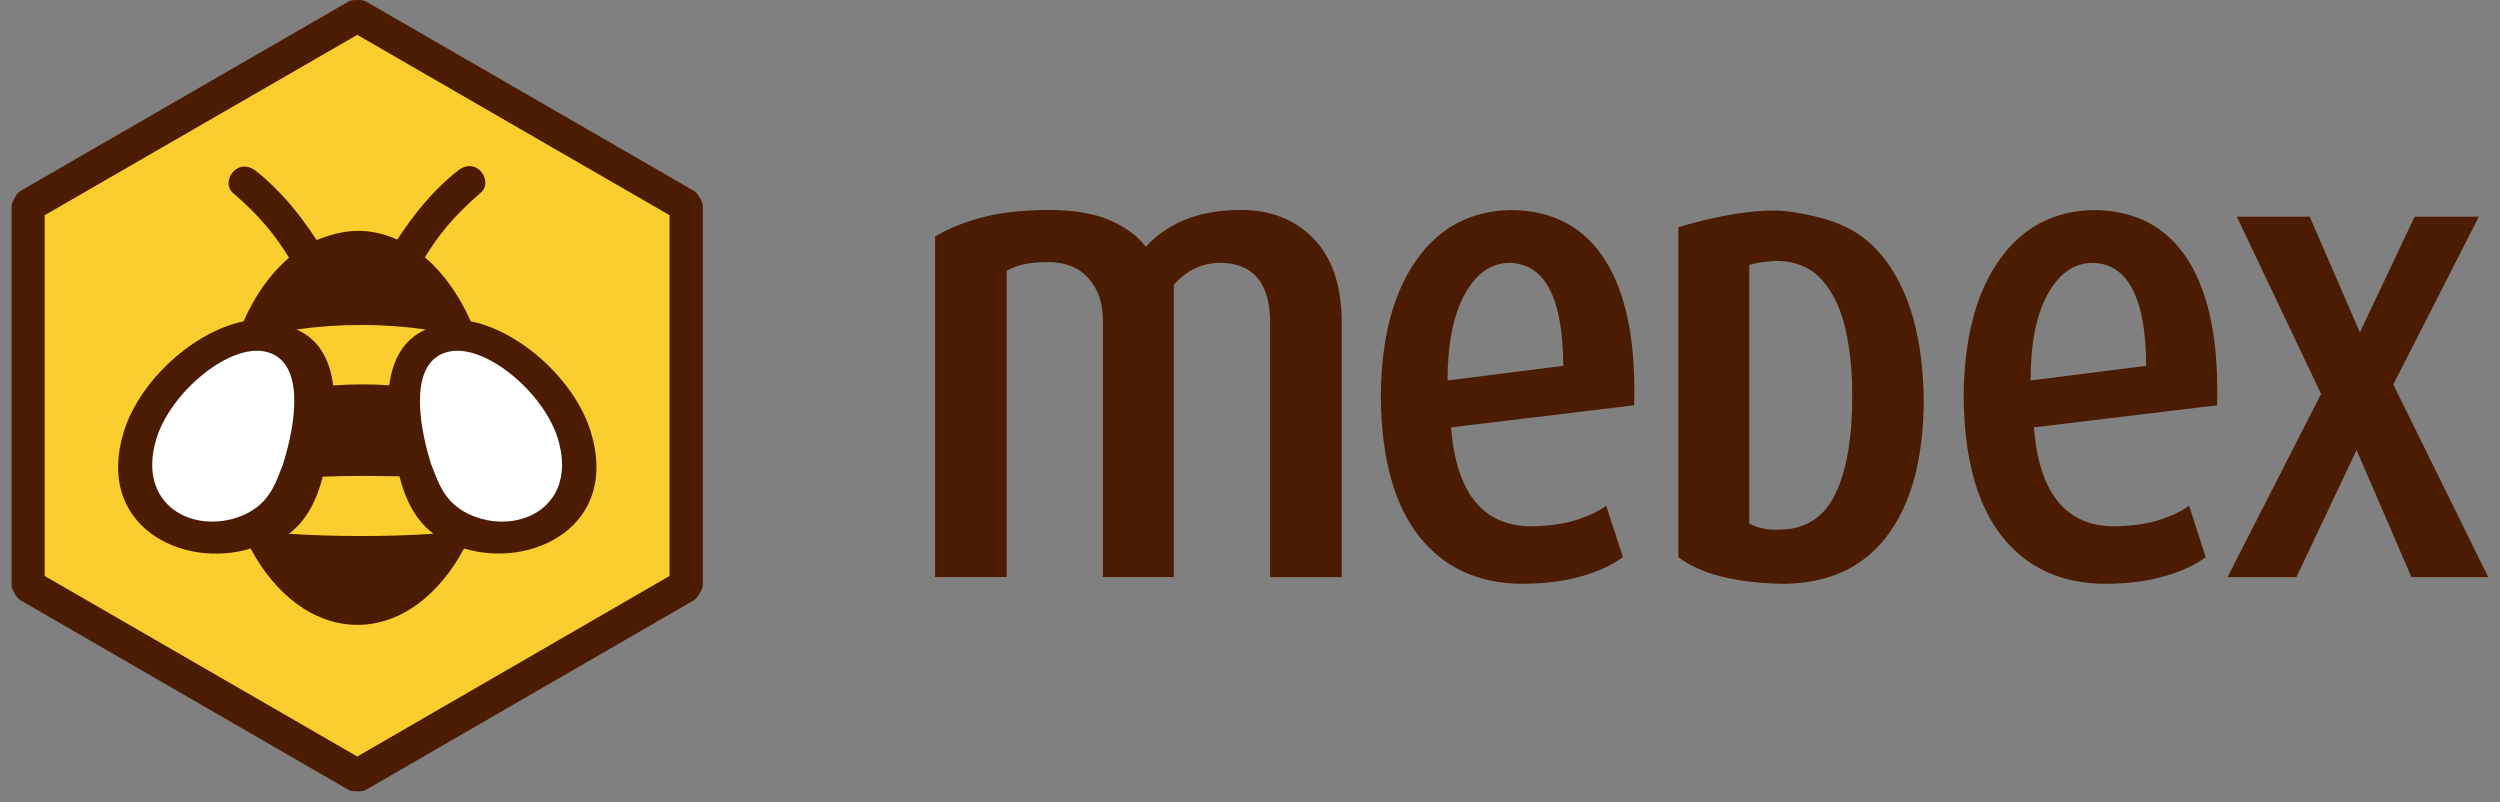 <svg width="162" height="52" viewBox="0 0 162 52" fill="none" xmlns="http://www.w3.org/2000/svg">
<rect x="0" y="0" width="162" height="52" fill="#808080" stroke="none"/>
<g clip-path="url(#clip0_134_17177)">
<path d="M23.689 51.197C23.493 51.309 22.806 51.309 22.61 51.197L1.287 38.876C1.092 38.763 0.75 38.167 0.75 37.947V13.325C0.75 13.104 1.096 12.509 1.287 12.396L22.614 0.083C22.81 -0.029 23.497 -0.029 23.693 0.083L45.007 12.392C45.194 12.505 45.544 13.1 45.544 13.321V37.942C45.544 38.163 45.19 38.759 45.007 38.871L23.693 51.193" fill="#4C1C02"/>
<path d="M23.151 49.022L43.387 37.322V13.946L23.151 2.258L2.895 13.946V37.322L23.151 49.022Z" fill="#FACE2E"/>
<path d="M16.229 35.547C11.834 36.893 6.123 34.085 8.027 27.962C9.073 24.613 12.588 21.477 15.783 20.823C16.52 19.148 17.524 17.724 18.732 16.703C17.811 15.208 16.833 14.012 15.196 12.588C14.196 11.88 15.325 10.126 16.566 11.063C18.236 12.388 19.453 13.933 20.519 15.558C21.335 15.216 22.264 14.97 23.156 14.958C24.047 14.95 24.918 15.154 25.747 15.528C26.805 13.9 28.025 12.359 29.699 11.034C30.941 10.097 32.069 11.85 31.07 12.559C29.433 13.983 28.45 15.174 27.533 16.674C28.729 17.69 29.749 19.119 30.503 20.819C33.702 21.464 37.226 24.605 38.276 27.958C40.179 34.081 34.469 36.884 30.07 35.539C28.466 38.55 25.963 40.492 23.16 40.492C20.357 40.492 17.845 38.55 16.237 35.539" fill="#4C1C02"/>
<path d="M18.344 30.078C17.932 31.032 17.599 32.661 15.624 33.44C12.546 34.656 8.797 32.752 10.147 28.387C11.084 25.392 14.925 22.176 17.295 22.809C19.665 23.434 19.277 27.083 18.34 30.078M27.933 30.078C27.004 27.083 26.621 23.434 28.991 22.809C31.361 22.176 35.202 25.392 36.139 28.387C37.488 32.752 33.739 34.656 30.661 33.44C28.679 32.657 28.354 31.032 27.933 30.078Z" fill="white"/>
<path d="M25.226 24.967C24.009 24.888 22.805 24.888 21.589 24.976C21.381 23.322 20.681 21.993 19.215 21.348C21.968 20.96 24.834 20.96 27.587 21.352C26.134 21.997 25.434 23.322 25.226 24.967ZM23.393 34.735C21.768 34.735 20.123 34.685 18.719 34.585L18.852 34.485C19.89 33.665 20.548 32.352 20.914 30.886C21.743 30.853 22.568 30.845 23.393 30.84C24.226 30.84 25.055 30.853 25.884 30.866C26.254 32.352 26.917 33.665 27.962 34.485L28.091 34.585C26.679 34.685 25.026 34.735 23.393 34.735Z" fill="#FACE2E"/>
<path d="M105.9 26.263L94.029 27.691C94.362 31.932 96.079 34.069 99.186 34.106C100.381 34.089 101.385 33.944 102.202 33.677C103.018 33.41 103.647 33.102 104.08 32.765L105.163 36.101C104.484 36.609 103.597 37.022 102.497 37.338C101.398 37.659 100.119 37.822 98.661 37.83C95.795 37.822 93.554 36.788 91.942 34.735C90.33 32.677 89.506 29.653 89.476 25.659C89.506 21.931 90.268 19.006 91.767 16.87C93.267 14.737 95.316 13.65 97.924 13.612C100.64 13.633 102.681 14.729 104.039 16.899C105.396 19.069 106.013 22.193 105.892 26.263M101.302 23.705C101.277 19.29 100.111 17.065 97.79 17.032C96.599 17.057 95.637 17.744 94.904 19.09C94.171 20.435 93.804 22.293 93.8 24.655L101.298 23.705H101.302ZM108.758 36.097V14.725C108.758 14.725 113.261 13.279 116.122 13.733C118.834 14.166 120.704 14.841 122.258 16.965C123.812 19.09 124.611 22.072 124.657 25.917C124.645 29.691 123.866 32.615 122.316 34.685C120.771 36.755 118.517 37.805 115.556 37.834C112.465 37.776 110.199 37.197 108.754 36.101L108.758 36.097ZM113.352 33.931C113.923 34.235 114.602 34.364 115.385 34.318C117.039 34.285 118.23 33.498 118.955 31.953C119.68 30.407 120.034 28.308 120.021 25.654C120.029 24.101 119.888 22.664 119.592 21.343C119.292 20.023 118.788 18.961 118.072 18.153C117.355 17.34 116.372 16.924 115.127 16.903C114.402 16.945 113.811 17.032 113.352 17.161V33.931ZM86.94 37.397H82.304V20.714C82.245 18.315 81.192 17.086 79.138 17.028C77.918 17.028 76.893 17.503 76.064 18.457V37.392H71.469V20.71C71.461 19.623 71.153 18.736 70.549 18.049C69.945 17.361 69.095 17.007 68.004 16.982C67.367 16.982 66.834 17.024 66.404 17.115C65.975 17.207 65.588 17.349 65.23 17.544V37.388H60.594V15.333C61.46 14.804 62.489 14.387 63.672 14.079C64.855 13.767 66.313 13.608 68.05 13.604C69.662 13.617 70.966 13.85 71.961 14.291C72.957 14.733 73.719 15.299 74.248 15.987C74.931 15.245 75.772 14.662 76.776 14.241C77.78 13.825 79.001 13.608 80.442 13.604C82.345 13.612 83.895 14.22 85.09 15.433C86.286 16.645 86.906 18.402 86.944 20.71V37.392L86.94 37.397ZM161.242 37.397H156.26L152.707 29.166L148.808 37.397H144.343L150.407 25.525L144.947 14.041H149.67L152.919 21.539L156.468 14.041H160.629L155.085 24.917L161.237 37.397H161.242ZM139.073 23.705C139.053 19.29 137.882 17.065 135.562 17.032C134.371 17.057 133.409 17.744 132.675 19.09C131.947 20.435 131.58 22.293 131.58 24.655L139.073 23.705ZM143.668 26.263L131.797 27.691C132.13 31.932 133.846 34.069 136.953 34.106C138.149 34.089 139.157 33.944 139.973 33.677C140.79 33.41 141.419 33.102 141.852 32.765L142.931 36.101C142.256 36.609 141.364 37.022 140.269 37.338C139.169 37.659 137.891 37.822 136.433 37.83C133.567 37.822 131.326 36.788 129.71 34.735C128.094 32.677 127.273 29.653 127.244 25.659C127.277 21.931 128.039 19.006 129.539 16.87C131.034 14.737 133.088 13.65 135.695 13.612C138.411 13.633 140.452 14.729 141.81 16.899C143.168 19.069 143.785 22.193 143.664 26.263H143.668Z" fill="#4C1C02"/>
</g>
<defs>
<clipPath id="clip0_134_17177">
<rect width="160.5" height="51.28" fill="white" transform="translate(0.75)"/>
</clipPath>
</defs>
</svg>
